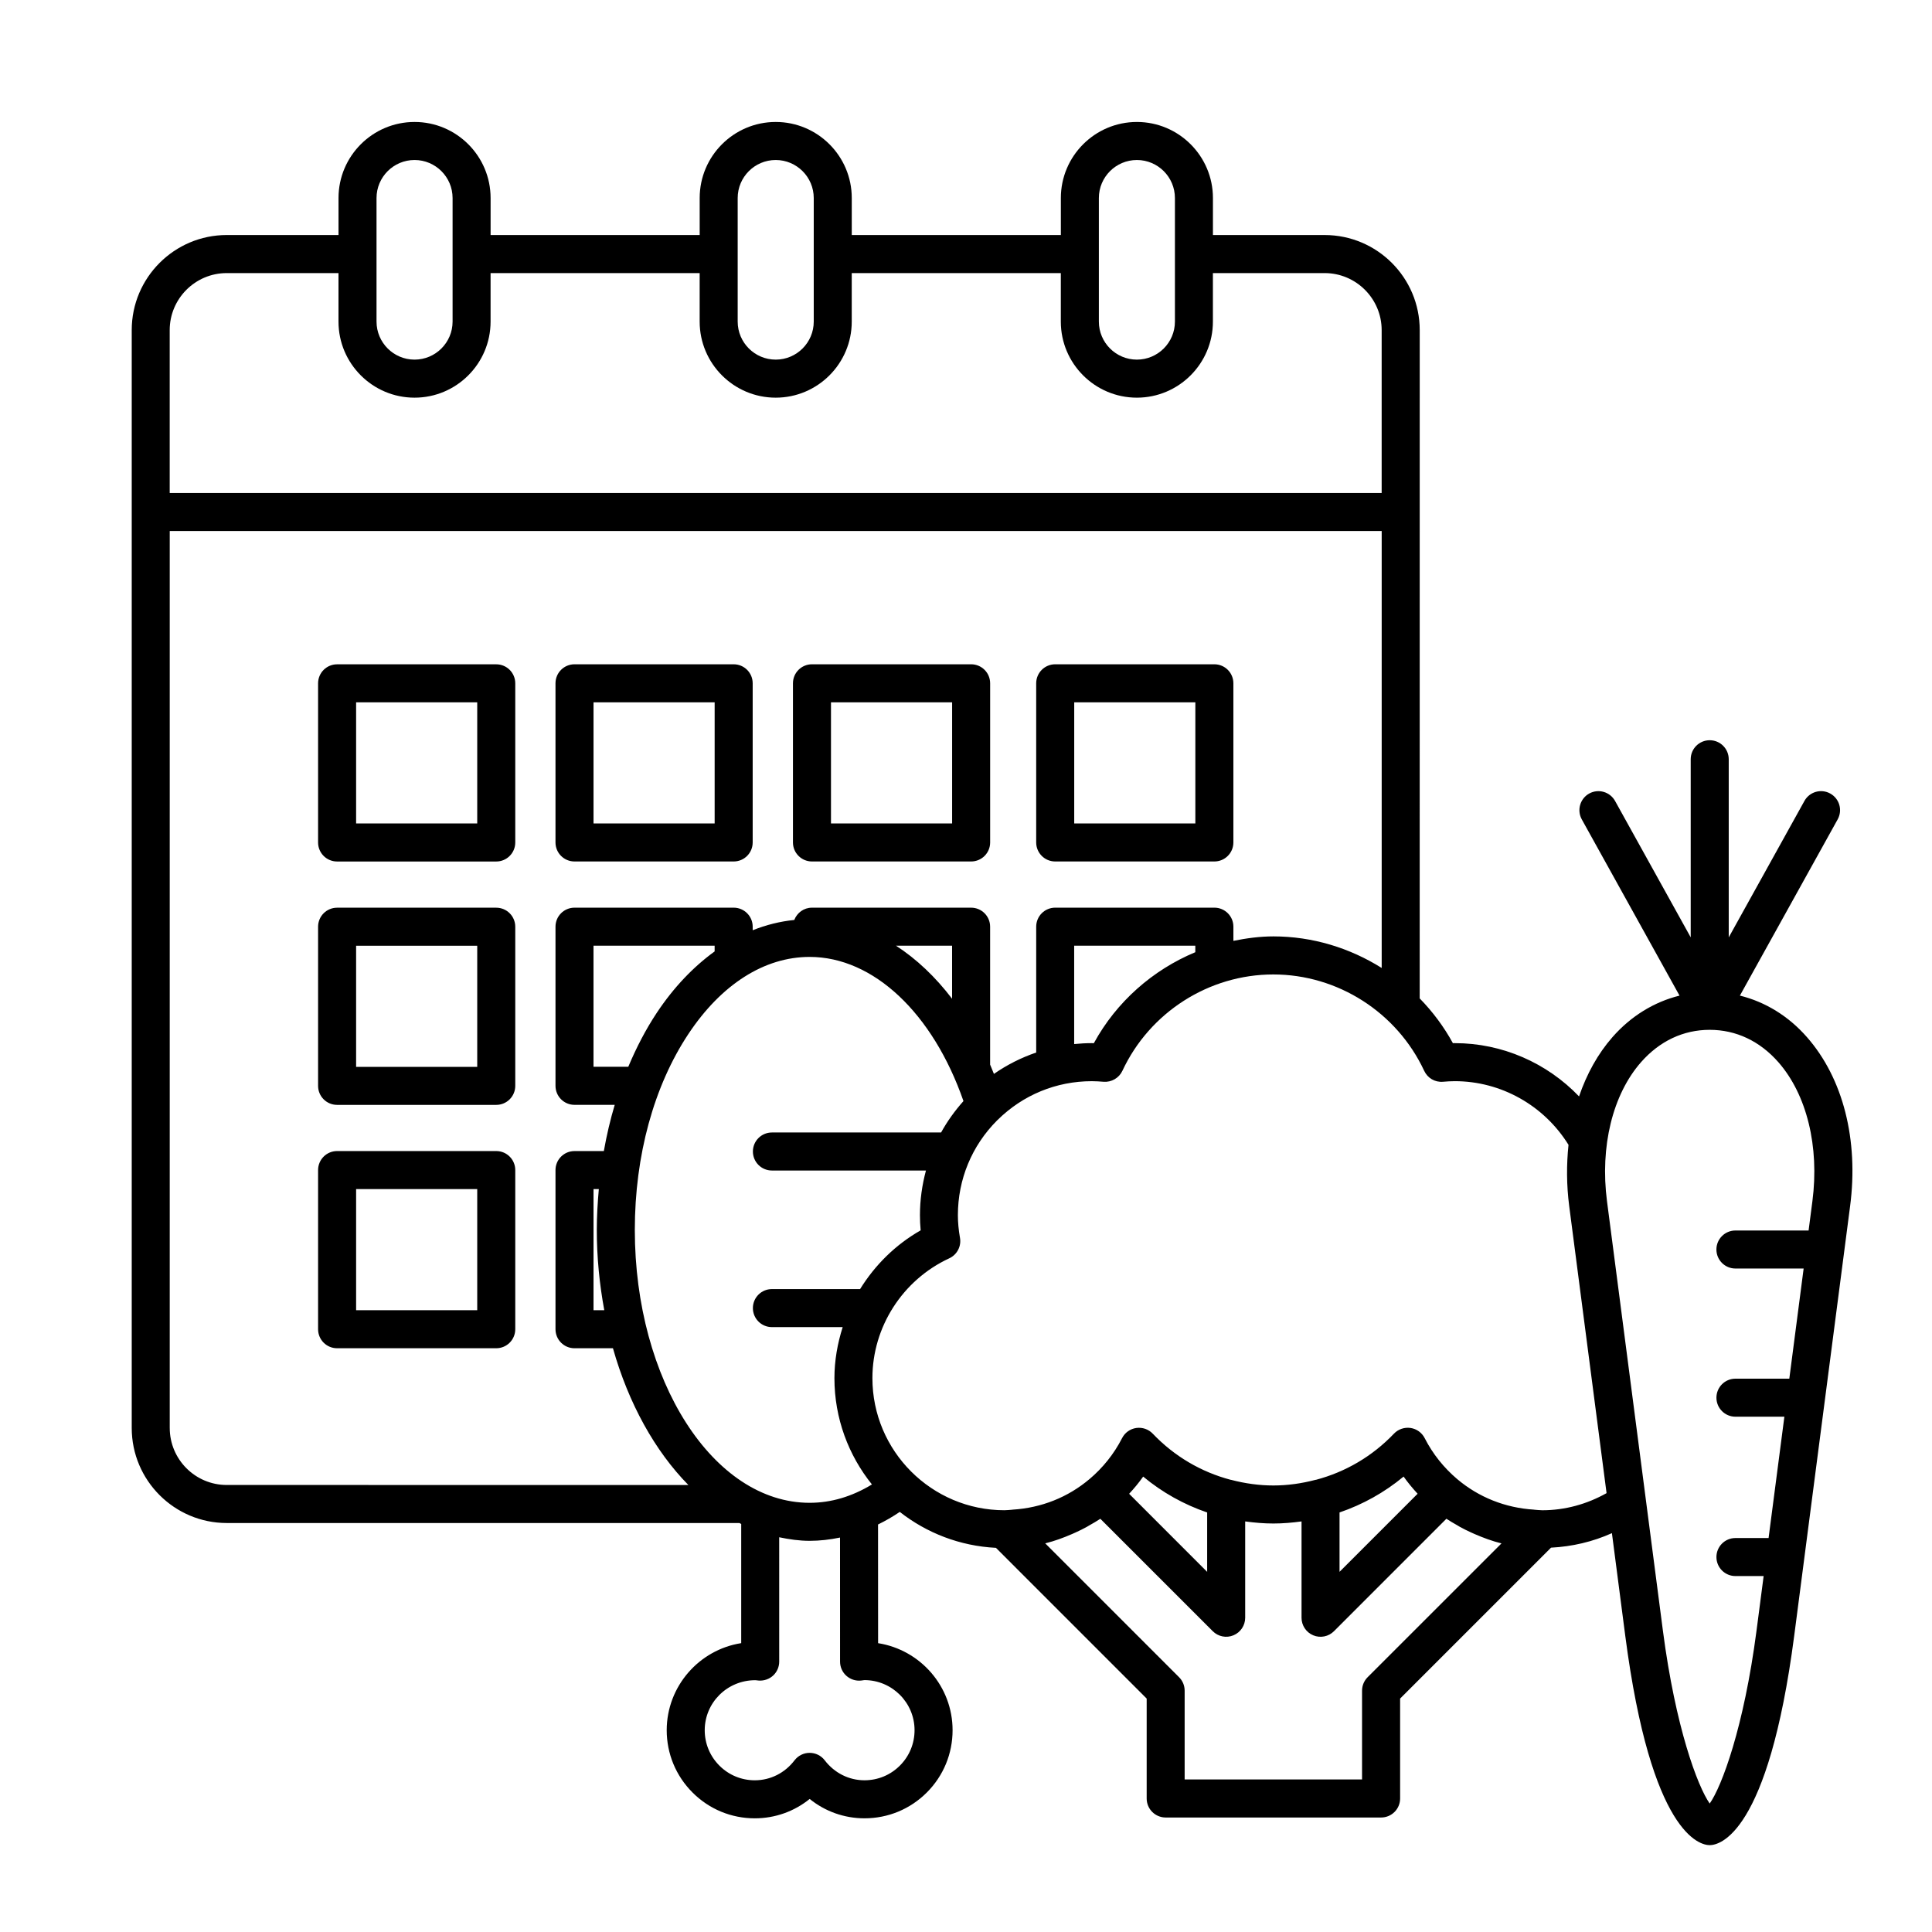 <?xml version="1.0" encoding="UTF-8"?>
<!-- Uploaded to: ICON Repo, www.svgrepo.com, Generator: ICON Repo Mixer Tools -->
<svg fill="#000000" width="800px" height="800px" version="1.1" viewBox="144 144 512 512" xmlns="http://www.w3.org/2000/svg">
 <g>
  <path d="m275.51 320.05h-42.176c-2.785 0-5.039 2.254-5.039 5.039v42.18c0 2.785 2.254 5.039 5.039 5.039h42.176c2.785 0 5.039-2.254 5.039-5.039v-42.18c0-2.789-2.254-5.039-5.039-5.039zm-5.039 42.176h-32.098v-32.102h32.098z"/>
  <path d="m296.25 372.3h42.18c2.785 0 5.039-2.254 5.039-5.039v-42.18c0-2.785-2.254-5.039-5.039-5.039h-42.18c-2.785 0-5.039 2.254-5.039 5.039v42.18c0 2.785 2.254 5.039 5.039 5.039zm5.039-42.18h32.102v32.102h-32.102z"/>
  <path d="m359.18 372.3h42.18c2.785 0 5.039-2.254 5.039-5.039v-42.18c0-2.785-2.254-5.039-5.039-5.039h-42.18c-2.785 0-5.039 2.254-5.039 5.039v42.18c0 2.785 2.258 5.039 5.039 5.039zm5.039-42.18h32.102v32.102h-32.102z"/>
  <path d="m275.51 384.55h-42.176c-2.785 0-5.039 2.254-5.039 5.039v42.176c0 2.785 2.254 5.039 5.039 5.039h42.176c2.785 0 5.039-2.254 5.039-5.039v-42.176c0-2.785-2.254-5.039-5.039-5.039zm-5.039 42.176h-32.098v-32.098h32.098z"/>
  <path d="m423.64 372.3h42.18c2.785 0 5.039-2.254 5.039-5.039v-42.18c0-2.785-2.254-5.039-5.039-5.039h-42.18c-2.785 0-5.039 2.254-5.039 5.039v42.18c0.004 2.785 2.258 5.039 5.039 5.039zm5.039-42.18h32.102v32.102h-32.102z"/>
  <path d="m275.51 449.04h-42.176c-2.785 0-5.039 2.254-5.039 5.039v42.18c0 2.785 2.254 5.039 5.039 5.039h42.176c2.785 0 5.039-2.254 5.039-5.039v-42.18c0-2.781-2.254-5.039-5.039-5.039zm-5.039 42.18h-32.098v-32.102h32.098z"/>
  <path d="m605.09 407.85 25.91-46.703c1.355-2.434 0.473-5.5-1.961-6.848-2.438-1.359-5.5-0.473-6.848 1.961l-20.059 36.16v-47.211c0-2.785-2.254-5.039-5.039-5.039s-5.039 2.254-5.039 5.039v47.195l-20.047-36.145c-1.355-2.43-4.414-3.309-6.852-1.965-2.43 1.355-3.309 4.418-1.965 6.852l25.902 46.703c-6.723 1.668-12.863 5.406-17.766 10.992-3.883 4.422-6.828 9.773-8.863 15.719-8.5-8.871-20.34-14.117-32.914-14.117-0.172 0-0.344 0-0.52 0.004-2.402-4.387-5.375-8.363-8.797-11.859l0.008-177.11c0-13.891-11.301-25.191-25.191-25.191h-29.609v-9.812c0-11.113-9.039-20.152-20.152-20.152s-20.152 9.039-20.152 20.152v9.809h-55.41v-9.809c0-11.113-9.039-20.152-20.152-20.152s-20.152 9.039-20.152 20.152v9.809h-55.41v-9.809c0-11.113-9.039-20.152-20.152-20.152s-20.152 9.039-20.152 20.152v9.809h-29.609c-13.891 0-25.191 11.301-25.191 25.191v290.95c0 13.891 11.301 25.191 25.191 25.191h135.85c0.156 0.086 0.312 0.176 0.48 0.258v31.574c-11.156 1.75-19.73 11.43-19.746 23.074 0.004 6.238 2.434 12.105 6.848 16.516 4.41 4.414 10.27 6.836 16.5 6.836h0.016c5.359-0.004 10.434-1.828 14.523-5.133 4.09 3.301 9.16 5.129 14.516 5.129h0.016c6.231 0 12.09-2.422 16.504-6.832 4.41-4.414 6.836-10.277 6.836-16.52 0-11.629-8.551-21.301-19.738-23.062l-0.016-31.453c1.965-0.957 3.883-2.062 5.762-3.332 7.098 5.57 15.898 9.039 25.488 9.523l39.941 39.945v26.48c0 2.785 2.254 5.039 5.039 5.039h57.086c2.785 0 5.039-2.254 5.039-5.039v-26.48l39.992-39.992c5.606-0.289 11.059-1.562 16.137-3.848l3.535 27.188c6.883 52.812 19.855 55.496 22.383 55.496s15.496-2.676 22.391-55.496l14.812-113.84c2.297-17.574-1.867-33.902-11.43-44.789-4.898-5.598-11.039-9.344-17.77-11.012zm-169.88-211.37c0-5.559 4.519-10.078 10.078-10.078 5.559 0 10.078 4.519 10.078 10.078v32.746c0 5.559-4.519 10.078-10.078 10.078-5.559 0-10.078-4.519-10.078-10.078zm-95.715 0c0-5.559 4.519-10.078 10.078-10.078s10.078 4.519 10.078 10.078v32.746c0 5.559-4.519 10.078-10.078 10.078s-10.078-4.519-10.078-10.078zm-95.711 0c0-5.559 4.519-10.078 10.078-10.078 5.559 0 10.078 4.519 10.078 10.078v32.746c0 5.559-4.519 10.078-10.078 10.078-5.559 0-10.078-4.519-10.078-10.078zm-39.688 19.891h29.609v12.863c0 11.113 9.039 20.152 20.152 20.152s20.152-9.039 20.152-20.152v-12.863h55.41v12.863c0 11.113 9.039 20.152 20.152 20.152s20.152-9.039 20.152-20.152v-12.863h55.406v12.863c0 11.113 9.039 20.152 20.152 20.152 11.113 0 20.152-9.039 20.152-20.152v-12.863h29.609c8.332 0 15.113 6.781 15.113 15.113v43.16h-321.18v-43.16c0-8.34 6.781-15.113 15.113-15.113zm-15.113 306.06v-237.71h321.18v115.8c-8.473-5.32-18.363-8.367-28.691-8.367-3.613 0-7.144 0.484-10.609 1.184v-3.758c0-2.785-2.254-5.039-5.039-5.039h-42.18c-2.785 0-5.039 2.254-5.039 5.039v33.352c-3.969 1.359-7.734 3.25-11.203 5.664-0.328-0.828-0.664-1.652-1.008-2.457v-36.555c0-2.785-2.254-5.039-5.039-5.039h-42.18c-2.156 0-3.953 1.359-4.68 3.254-3.769 0.383-7.453 1.301-11.023 2.727v-0.945c0-2.785-2.254-5.039-5.039-5.039h-42.18c-2.785 0-5.039 2.254-5.039 5.039v42.176c0 2.785 2.254 5.039 5.039 5.039h10.656c-1.18 3.953-2.141 8.051-2.883 12.246h-7.773c-2.785 0-5.039 2.254-5.039 5.039v42.18c0 2.785 2.254 5.039 5.039 5.039h10.184c4.168 14.707 11.16 27.258 19.992 36.242l-122.33-0.008c-8.332 0.008-15.113-6.773-15.113-15.105zm271.79-126.09c-11.273 4.699-20.883 13.113-26.887 24.105-0.176-0.004-0.297 0.051-0.523-0.004-1.578 0-3.144 0.09-4.695 0.246v-26.07h32.102v1.723zm-72.785 73.711c-6.672 3.793-12.121 9.211-16.055 15.566h-23.371c-2.785 0-5.039 2.254-5.039 5.039 0 2.785 2.254 5.039 5.039 5.039h18.758c-1.375 4.324-2.188 8.863-2.188 13.531 0 10.652 3.734 20.445 9.941 28.164-5.269 3.203-10.801 4.867-16.516 4.867-25.543-0.004-46.324-32.457-46.324-72.336 0-19.684 5.047-38.125 14.207-51.922 8.734-13.16 20.141-20.41 32.117-20.41h0.012c16.898 0 32.66 14.914 40.758 38.203-2.293 2.578-4.293 5.356-5.926 8.324h-44.836c-2.785 0-5.039 2.254-5.039 5.039 0 2.785 2.254 5.039 5.039 5.039h40.824c-1.023 3.82-1.594 7.777-1.594 11.836-0.004 1.32 0.062 2.66 0.191 4.019zm-54.602-73.918c-5.633 4.086-10.832 9.496-15.34 16.281-2.906 4.379-5.402 9.199-7.547 14.297h-9.215v-32.098h32.102zm-29.246 95.082h-2.852v-32.102h1.406c-0.312 3.559-0.535 7.152-0.535 10.801-0.004 7.375 0.727 14.496 1.98 21.301zm92.172-82.539c-4.418-5.789-9.43-10.539-14.863-14.055h14.863zm-29.688 175.68c0 1.426 0.605 2.793 1.668 3.742 1.062 0.945 2.469 1.414 3.891 1.266 0.059-0.004 0.832-0.109 0.898-0.121 7.324 0.004 13.285 5.961 13.285 13.273 0 3.551-1.379 6.887-3.891 9.391-2.504 2.508-5.836 3.883-9.383 3.883h-0.004c-4.117 0-7.949-1.93-10.523-5.289-0.945-1.246-2.43-1.98-4-1.98h-0.004c-1.57 0-3.047 0.734-4.004 1.984-2.555 3.359-6.394 5.285-10.516 5.289h-0.012c-3.543 0-6.871-1.379-9.375-3.883-2.508-2.508-3.894-5.848-3.894-9.391 0.012-7.301 5.945-13.25 13.402-13.25h0.051c0.312 0.039 0.625 0.082 0.941 0.102 1.367 0.07 2.754-0.406 3.762-1.359 1.012-0.945 1.586-2.277 1.586-3.672l-0.004-32.953c2.641 0.555 5.32 0.945 8.066 0.945 2.699 0 5.391-0.312 8.055-0.867zm139.81 4.125c-0.945 0.945-1.477 2.223-1.477 3.562v23.527h-47.012v-23.527c0-1.34-0.527-2.621-1.477-3.562l-35.473-35.477c2.469-0.605 4.836-1.48 7.144-2.484 0.289-0.121 0.57-0.25 0.852-0.379 1.039-0.473 2.062-0.969 3.055-1.523 0.191-0.105 0.371-0.227 0.559-0.332 1.008-0.578 2.031-1.145 2.996-1.793l29.785 29.785c1.445 1.445 3.606 1.883 5.492 1.094 1.883-0.777 3.109-2.621 3.109-4.656v-25.523c0.035 0.004 0.07 0 0.102 0.012 2.422 0.324 4.883 0.539 7.375 0.539 2.5 0 4.957-0.215 7.391-0.543 0.02-0.004 0.039 0 0.066-0.004v25.523c0 2.035 1.223 3.879 3.109 4.656 1.879 0.785 4.051 0.352 5.492-1.094l29.789-29.797c0.902 0.613 1.855 1.137 2.797 1.684 0.266 0.152 0.523 0.324 0.789 0.473 0.977 0.543 1.984 1.027 3.004 1.496 0.297 0.137 0.59 0.273 0.891 0.398 2.297 0.996 4.66 1.875 7.117 2.481zm-63.203-48.613c1.328-1.43 2.586-2.941 3.723-4.555 5.082 4.223 10.816 7.406 16.957 9.508v15.734zm72.738-4.562c1.145 1.613 2.394 3.117 3.715 4.551l-20.691 20.691v-15.734c6.144-2.098 11.887-5.281 16.977-9.508zm36.738 8.926c-0.699 0-1.375-0.105-2.066-0.141-0.031 0-0.055-0.02-0.082-0.02-7.629-0.469-14.676-3.269-20.402-8.113-3.481-2.953-6.438-6.602-8.605-10.844-0.742-1.457-2.141-2.457-3.758-2.695-1.602-0.223-3.25 0.324-4.375 1.508-5.758 6.035-12.879 10.172-20.668 12.234-0.023 0.004-0.055-0.004-0.082 0-1.906 0.5-3.777 0.871-5.629 1.125-0.02 0-0.039 0.004-0.055 0.004-3.703 0.5-7.34 0.5-11.043 0.004-0.059-0.004-0.117-0.02-0.176-0.023-1.828-0.25-3.672-0.613-5.551-1.109-0.023-0.004-0.047 0.004-0.07 0-7.785-2.055-14.898-6.191-20.652-12.223-1.125-1.184-2.754-1.738-4.367-1.512-1.617 0.23-3.023 1.238-3.762 2.691-2.168 4.238-5.113 7.871-8.59 10.816-0.004 0.004-0.016 0.004-0.02 0.012-5.723 4.852-12.785 7.664-20.426 8.125-0.02 0-0.035 0.012-0.055 0.016-0.695 0.039-1.375 0.141-2.074 0.141-19.301 0-35-15.699-35-35-0.004-13.566 7.992-26.031 20.363-31.762 2.074-0.957 3.246-3.195 2.84-5.445-0.367-2.109-0.551-4.074-0.551-5.996 0-9.48 3.691-18.395 10.387-25.102 0.051-0.039 0.098-0.086 0.137-0.125 6.691-6.621 15.547-10.273 24.969-10.273h0.012c1.059 0 2.09 0.07 3.117 0.152 2.074 0.16 4.082-0.992 4.969-2.891 7.238-15.523 22.945-25.547 39.996-25.547 17.055 0 32.754 10.027 39.992 25.547 0.891 1.898 2.801 3.059 4.969 2.891 1.031-0.086 2.07-0.156 3.125-0.156 12.305 0 23.688 6.449 30.148 16.871-0.543 5.211-0.539 10.652 0.188 16.254l9.898 76.047c-5.191 2.922-11.012 4.539-17.051 4.539zm71.598-81.902-1.008 7.758-19.391 0.004c-2.785 0-5.039 2.258-5.039 5.039 0 2.785 2.258 5.039 5.039 5.039l18.078-0.004-3.797 29.195h-14.277c-2.785 0-5.039 2.254-5.039 5.039s2.254 5.039 5.039 5.039h12.969l-4.188 32.152h-8.781c-2.785 0-5.039 2.254-5.039 5.039 0 2.785 2.254 5.039 5.039 5.039h7.473l-1.891 14.504c-3.352 25.641-9.211 41.25-12.402 45.781-3.195-4.527-9.055-20.141-12.398-45.777l-14.82-113.84c-1.883-14.496 1.484-28.273 9.023-36.855 4.926-5.606 11.219-8.57 18.191-8.57 6.984 0 13.273 2.969 18.203 8.578 7.531 8.586 10.902 22.355 9.016 36.84z"/>
 </g>
</svg>